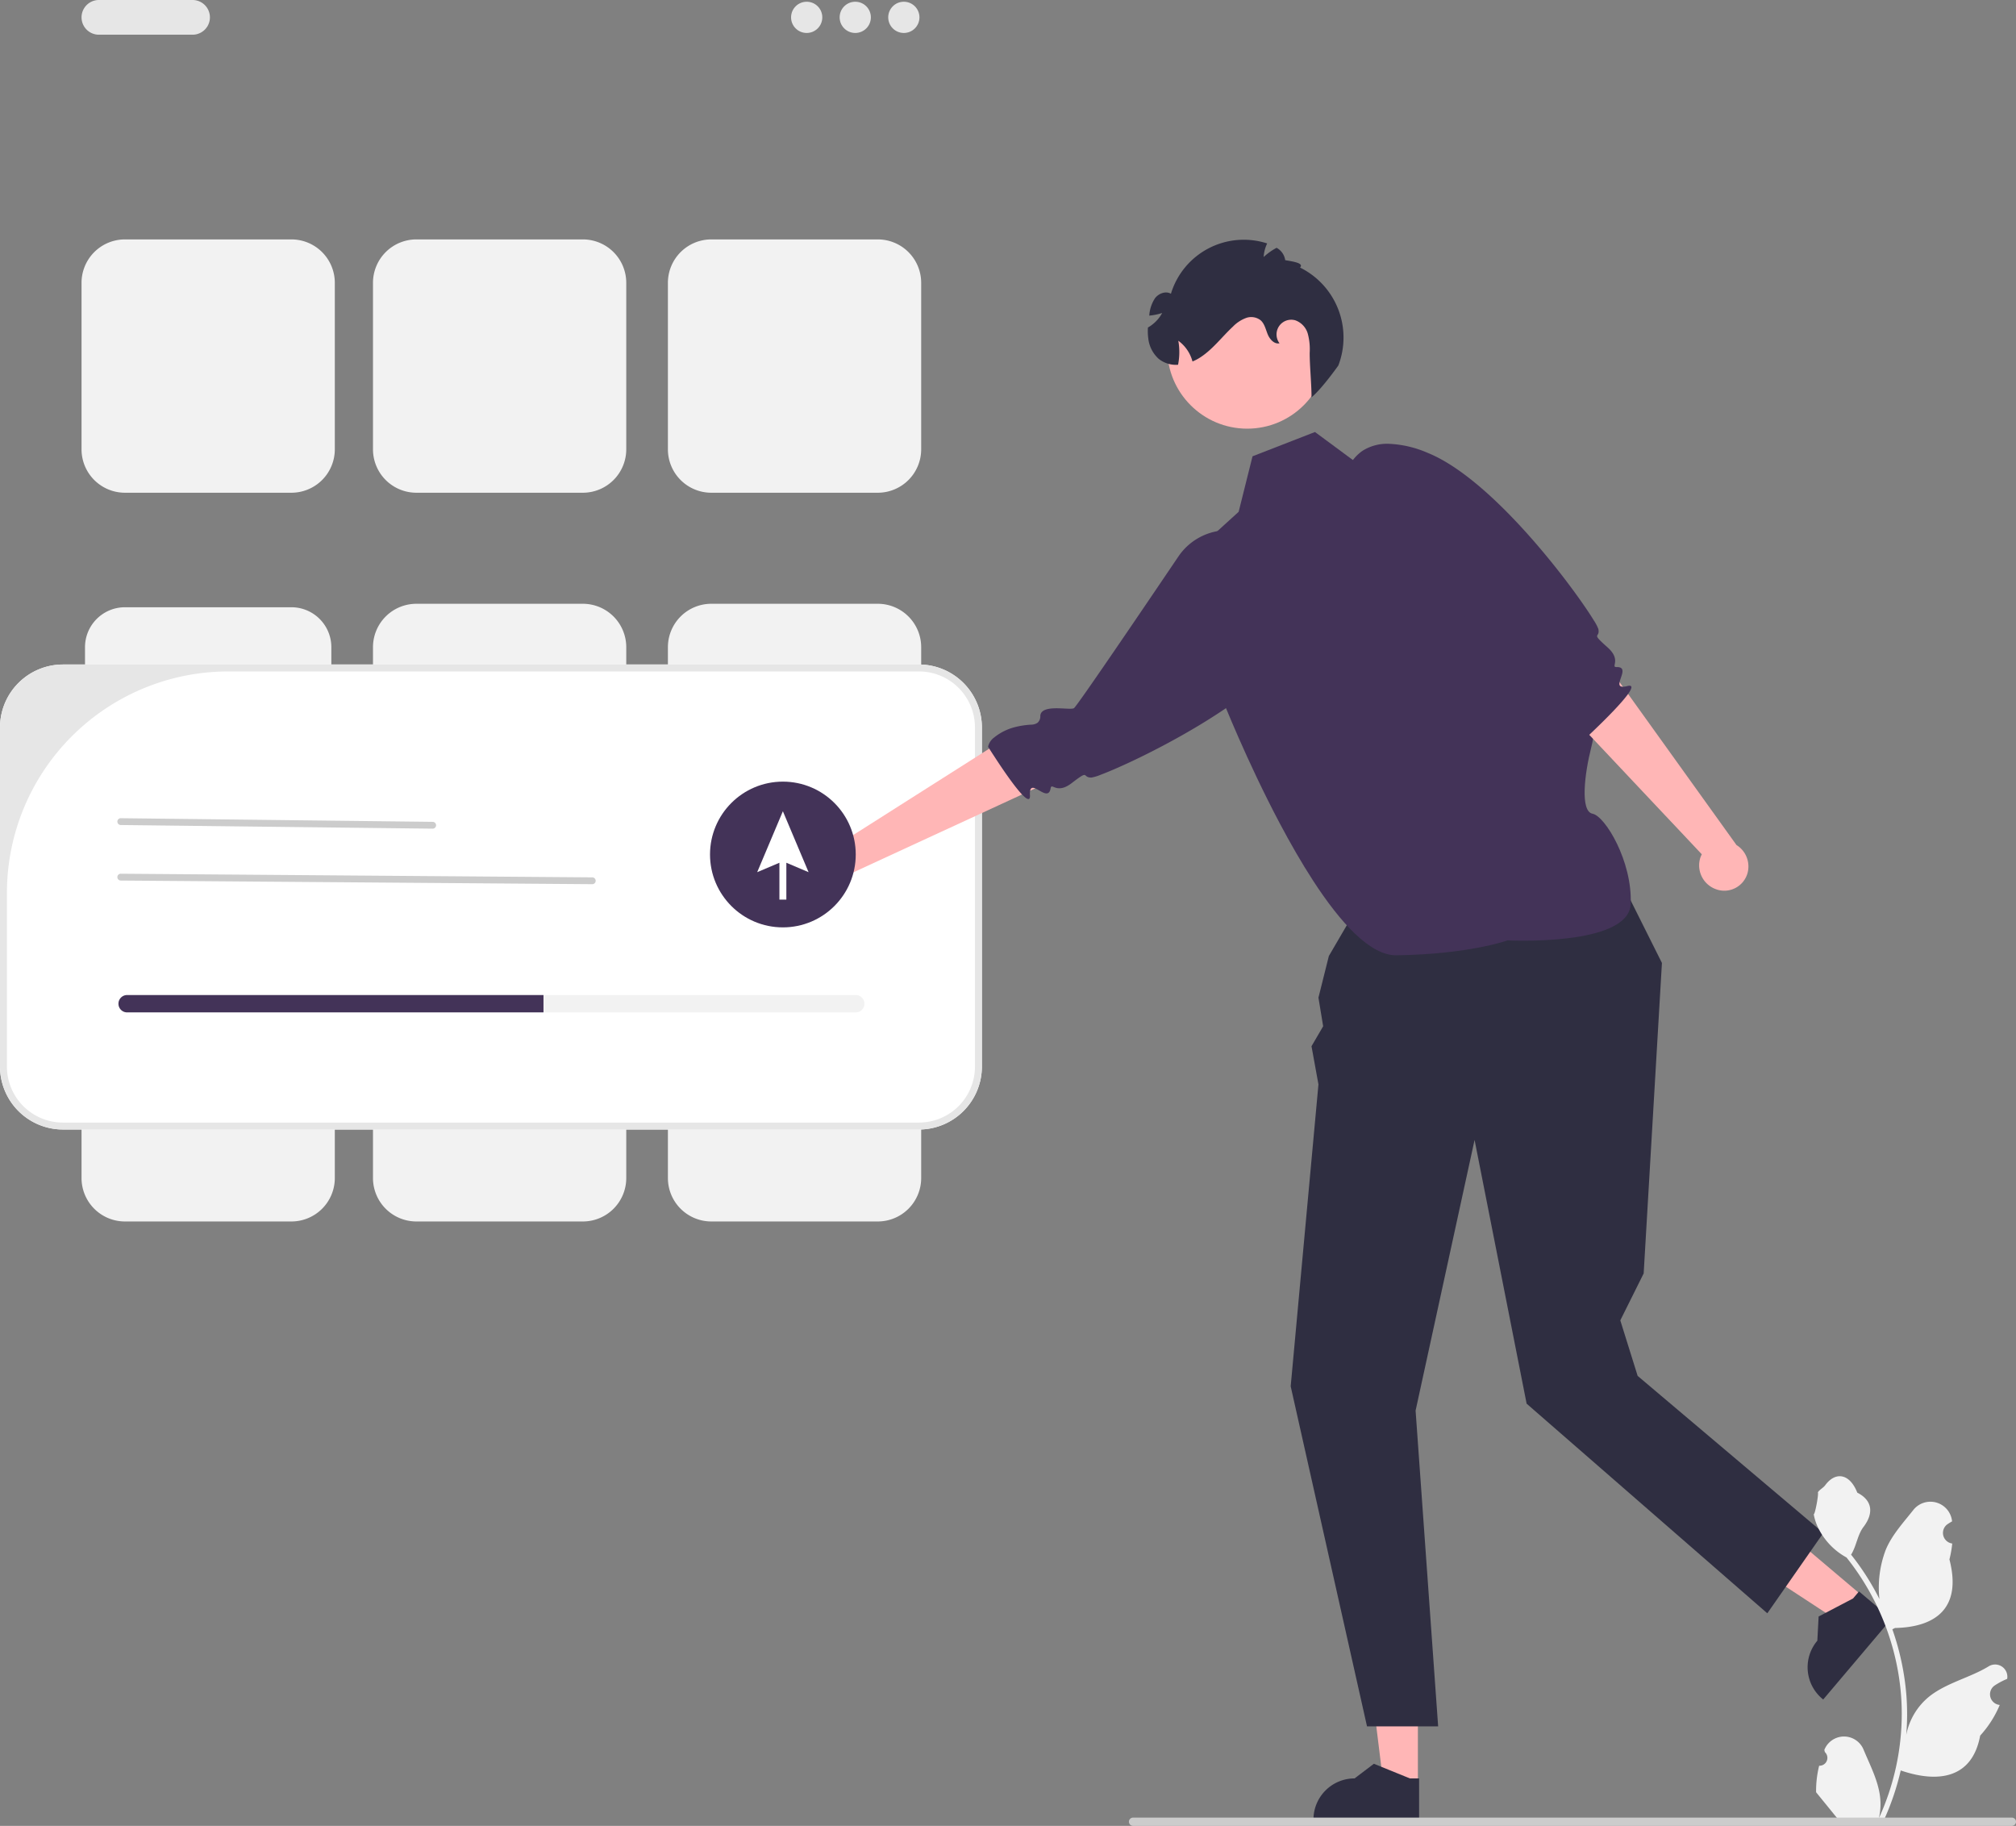 <svg xmlns="http://www.w3.org/2000/svg" data-name="Layer 1" width="581.048" height="526.161" viewBox="0 0 581.048 526.161" xmlns:xlink="http://www.w3.org/1999/xlink"><rect x="0" y="0" width="581.048" height="526.161" fill="#808080" stroke="none"/><polygon points="408.662 514.39 398.761 514.389 394.051 476.199 408.664 476.2 408.662 514.39" fill="#ffb6b6"/><path d="M718.487,711.639l-30.447-.001v-.385A11.851,11.851,0,0,1,699.891,699.402h.001l5.562-4.219,10.377,4.22,2.658 0Z" transform="translate(-309.476 -186.92)" fill="#2f2e41"/><polygon points="537.03 460.1 530.635 467.658 498.436 446.59 507.874 435.434 537.03 460.1" fill="#ffb6b6"/><path d="M854.617,653.424l-19.664,23.245-.294-.249a11.851,11.851,0,0,1-1.394-16.701l0-.001.37-6.971,9.923-5.197,1.717-2.029Z" transform="translate(-309.476 -186.92)" fill="#2f2e41"/><path d="M364.978,196.92h-27a5,5,0,0,1,0-10h27a5,5,0,0,1,0,10Z" transform="translate(-309.476 -186.92)" fill="#e6e6e6"/><circle cx="232.502" cy="5" r="4.5" fill="#e6e6e6"/><circle cx="246.502" cy="5" r="4.5" fill="#e6e6e6"/><circle cx="260.502" cy="5" r="4.5" fill="#e6e6e6"/><path d="M393.476,328.91h-48a12.514,12.514,0,0,1-12.5-12.5v-48a12.514,12.514,0,0,1,12.5-12.5h48a12.514,12.514,0,0,1,12.5,12.5v48A12.514,12.514,0,0,1,393.476,328.91Z" transform="translate(-309.476 -186.92)" fill="#f2f2f2"/><path d="M562.478,328.91h-48a12.514,12.514,0,0,1-12.5-12.5v-48a12.514,12.514,0,0,1,12.5-12.5h48a12.514,12.514,0,0,1,12.5,12.5v48A12.514,12.514,0,0,1,562.478,328.91Z" transform="translate(-309.476 -186.92)" fill="#f2f2f2"/><path d="M477.476,328.91h-48a12.514,12.514,0,0,1-12.5-12.5v-48a12.514,12.514,0,0,1,12.5-12.5h48a12.514,12.514,0,0,1,12.5,12.5v48A12.514,12.514,0,0,1,477.476,328.91Z" transform="translate(-309.476 -186.92)" fill="#f2f2f2"/><path d="M345.476,361.91a11.513,11.513,0,0,0-11.5,11.5v48a11.513,11.513,0,0,0,11.5,11.5h48a11.513,11.513,0,0,0,11.5-11.5v-48a11.513,11.513,0,0,0-11.5-11.5Z" transform="translate(-309.476 -186.92)" fill="#f2f2f2"/><path d="M562.478,433.91h-48a12.514,12.514,0,0,1-12.5-12.5v-48a12.514,12.514,0,0,1,12.5-12.5h48a12.514,12.514,0,0,1,12.5,12.5v48A12.514,12.514,0,0,1,562.478,433.91Z" transform="translate(-309.476 -186.92)" fill="#f2f2f2"/><path d="M477.476,433.91h-48a12.514,12.514,0,0,1-12.5-12.5v-48a12.514,12.514,0,0,1,12.5-12.5h48a12.514,12.514,0,0,1,12.5,12.5v48A12.514,12.514,0,0,1,477.476,433.91Z" transform="translate(-309.476 -186.92)" fill="#f2f2f2"/><path d="M393.476,538.91h-48a12.514,12.514,0,0,1-12.5-12.5v-48a12.514,12.514,0,0,1,12.5-12.5h48a12.514,12.514,0,0,1,12.5,12.5v48A12.514,12.514,0,0,1,393.476,538.91Z" transform="translate(-309.476 -186.92)" fill="#f2f2f2"/><path d="M562.478,538.91h-48a12.514,12.514,0,0,1-12.5-12.5v-48a12.514,12.514,0,0,1,12.5-12.5h48a12.514,12.514,0,0,1,12.5,12.5v48A12.514,12.514,0,0,1,562.478,538.91Z" transform="translate(-309.476 -186.92)" fill="#f2f2f2"/><path d="M477.476,538.91h-48a12.514,12.514,0,0,1-12.5-12.5v-48a12.514,12.514,0,0,1,12.5-12.5h48a12.514,12.514,0,0,1,12.5,12.5v48A12.514,12.514,0,0,1,477.476,538.91Z" transform="translate(-309.476 -186.92)" fill="#f2f2f2"/><path d="M574.342,512.41H327.61a18.154,18.154,0,0,1-18.134-18.134V396.544A18.154,18.154,0,0,1,327.61,378.41H574.342a18.154,18.154,0,0,1,18.134,18.134v97.732A18.154,18.154,0,0,1,574.342,512.41Z" transform="translate(-309.476 -186.92)" fill="#fff"/><path d="M574.342,512.41H327.61a18.154,18.154,0,0,1-18.134-18.134V396.544A18.154,18.154,0,0,1,327.61,378.41H574.342a18.154,18.154,0,0,1,18.134,18.134v97.732A18.154,18.154,0,0,1,574.342,512.41Zm-199.047-132a63.819,63.819,0,0,0-63.819,63.819v50.047A16.134,16.134,0,0,0,327.61,510.41H574.342a16.134,16.134,0,0,0,16.134-16.134V396.544a16.134,16.134,0,0,0-16.134-16.134Z" transform="translate(-309.476 -186.92)" fill="#e6e6e6"/><polygon points="457 233.491 403.921 239.649 383 275.491 380 287.491 381.358 295.741 378 301.491 380 312.491 372 399.491 394 497.491 414.5 497.491 408 406.491 425 328.491 440 404.491 509.37 464.903 525.528 441.739 472 396.491 467 380.491 473.737 366.963 479 277.491 457 233.491" fill="#2f2e41"/><path d="M743.976,457.91s35.008,1.797,35.5-10.5-7.384-25.327-11-26-2.303-11.5-.402-19,.422-10.979-1.838-11.24-54.76-71.76-54.76-71.76l-11.5.5-11.5-8.5-18,7-4,16-11,10,6.299,43.962s6.976,17.744,16.565,35.835c2.983,5.629,6.22,11.291,9.578,16.463,7.909,12.182,16.492,21.643,24.031,21.537C732.976,461.91,743.976,457.91,743.976,457.91Z" transform="translate(-309.476 -186.92)" fill="#433358"/><path d="M614.146,411.196l-6.303,2.91-1.459.671-2.336,1.088-48.651,22.463a7.256,7.256,0,0,1-8.742,1.495,6.959,6.959,0,0,1-2.805-9.428c.031-.058.068-.106.099-.164a7.297,7.297,0,0,1,9.756-2.87,7.394,7.394,0,0,1,.96.646l1.263-.803,3.962-2.513,2.993-1.898,5.952-3.787,2.309-1.464,7.485-4.751,7.221-4.581,8.748-5.555,6.724-4.272,2.094,2.091Z" transform="translate(-309.476 -186.92)" fill="#ffb6b6"/><path d="M626.739,410.172a12.535,12.535,0,0,1-2.669.815c-2.907.04-.335-2.522-5.727,1.613-4.38,3.35-5.756-.307-6.055,1.48-.496,2.951-2.84.681-4.446.027-.713-.296-1.27-.265-1.459.671a4.771,4.771,0,0,0-.055,1.315c.094,1.698-.861,1.258-2.281-.227-2.343-2.467-5.944-7.797-8.053-11.057-.612-.919-1.091-1.68-1.397-2.152-.222-.352-.343-.555-.343-.555a4.508,4.508,0,0,1,1.719-2.632,15.664,15.664,0,0,1,6.132-3.044,24.139,24.139,0,0,1,4.746-.689,3.184,3.184,0,0,0,1.684-.556l.01-.006a2.481,2.481,0,0,0,.77-1.962c.094-1.822,2.352-2.184,4.676-2.192,2.189.007,4.45.311,5.011-.022.807-.48,18.7-26.832,30.115-43.719a17.196,17.196,0,0,1,23.483-4.874l7.993,5.09a12.347,12.347,0,0,1,6.723,6.444,13.26,13.26,0,0,1,.522,7.92,31.311,31.311,0,0,1-4.617,10.347C672.176,389.346,636.989,406.329,626.739,410.172Z" transform="translate(-309.476 -186.92)" fill="#433358"/><path d="M772.226,377.865l4.048,5.64.935,1.306,1.51,2.089,31.245,43.535a7.256,7.256,0,0,1,3.118,8.302,6.959,6.959,0,0,1-8.728,4.535c-.063-.02-.117-.047-.179-.066a7.297,7.297,0,0,1-4.66-9.039,7.396,7.396,0,0,1,.453-1.065l-1.027-1.088-3.216-3.416-2.429-2.581-4.843-5.13-1.874-1.991-6.079-6.454-5.862-6.226-7.106-7.542-5.465-5.796,1.658-2.451Z" transform="translate(-309.476 -186.92)" fill="#ffb6b6"/><path d="M768.842,365.692a12.535,12.535,0,0,1,1.304,2.467c.589,2.847-2.414.805,2.665,5.32,4.117,3.669.786,5.711,2.597,5.666,2.992-.07,1.205,2.66.866,4.361-.156.756-.021,1.297.935,1.306a4.771,4.771,0,0,0,1.302-.194c1.65-.412,1.398.608.208,2.283-1.98,2.767-6.534,7.309-9.338,9.996-.787.774-1.444,1.388-1.85,1.779-.304.285-.48.442-.48.442a4.508,4.508,0,0,1-2.909-1.192,15.664,15.664,0,0,1-4.147-5.447,24.139,24.139,0,0,1-1.573-4.53,3.184,3.184,0,0,0-.864-1.549l-.007-.008a2.481,2.481,0,0,0-2.072-.385c-1.807.252-2.588-1.898-3.035-4.179-.407-2.151-.535-4.429-.968-4.917-.919-1.034-27.44-16.798-27.44-16.798l-26.91-35.472a12.347,12.347,0,0,1,5.059-7.819,13.261,13.261,0,0,1,7.679-2.008,31.311,31.311,0,0,1,11.033,2.58C739.811,325.004,763.133,356.352,768.842,365.692Z" transform="translate(-309.476 -186.92)" fill="#433358"/><circle cx="359.468" cy="100.473" r="23.056" fill="#ffb6b6"/><path d="M695.206,292.25s-4.76,6.75-7.73,9.16c.03-3.51-.55-9.36-.52-12.86a17.207,17.207,0,0,0-.55-5.46,5.763,5.763,0,0,0-3.61-3.87,4.235,4.235,0,0,0-4.54,6.63c-1.5.31-2.8-1.14-3.39-2.56-.59-1.42-.9-3.06-2.06-4.08a4.411,4.411,0,0,0-4.25-.64,10.291,10.291,0,0,0-3.72,2.46c-3.15,2.93-5.76,6.49-9.37,8.85a13.86,13.86,0,0,1-2.29,1.21,10.858,10.858,0,0,0-4.09-5.98,18.724,18.724,0,0,1-.07,6.92,7.945,7.945,0,0,1-5.59-1.71,9.299,9.299,0,0,1-3-5.92,15.389,15.389,0,0,1-.09-3.11,9.489,9.489,0,0,0,1.53-1.06,10.326,10.326,0,0,0,2.57-3.12,16.925,16.925,0,0,1-3.73.76c.01-.08.02-.15.03-.23a10.223,10.223,0,0,1,1.66-4.82c1.06-1.35,3.07-2.12,4.56-1.25a21.939,21.939,0,0,1,27.74-14.5,10.428,10.428,0,0,0-1.01,3.91,17.783,17.783,0,0,1,3.73-2.65,4.824,4.824,0,0,1,2.48,3.56c1.91.35,5.57.8,4.27,2.13a22.485,22.485,0,0,1,11.04,28.23Z" transform="translate(-309.476 -186.92)" fill="#2f2e41"/><path d="M434.205,425.716,344.315,424.667a.984.984,0,1,1,.007-1.967l89.89,1.049a.984.984,0,0,1-.007,1.967Z" transform="translate(-309.476 -186.92)" fill="#ccc"/><path d="M480.205,441.716,344.315,440.667a.984.984,0,1,1,.007-1.967l135.89,1.049a.984.984,0,0,1-.007,1.967Z" transform="translate(-309.476 -186.92)" fill="#ccc"/><circle cx="225.641" cy="246.241" r="21" fill="#433358"/><polygon points="233.048 251.336 225.641 233.78 218.235 251.336 224.641 248.615 224.641 259.241 226.641 259.241 226.641 248.615 233.048 251.336" fill="#fff"/><path d="M556.118,473.66h-210a2.5,2.5,0,0,0,0,5h210a2.5,2.5,0,0,0,0-5Z" transform="translate(-309.476 -186.92)" fill="#f2f2f2"/><path d="M466.118,473.66v5h-120a2.5,2.5,0,0,1,0-5Z" transform="translate(-309.476 -186.92)" fill="#433358"/><path d="M833.789,695.747a2.269,2.269,0,0,0,1.645-3.933l-.155-.618q.031-.074.062-.148a6.094,6.094,0,0,1,11.241.042c1.839,4.428,4.179,8.864,4.756,13.546a18.029,18.029,0,0,1-.316,6.2,72.281,72.281,0,0,0,6.575-30.021,69.766,69.766,0,0,0-.433-7.783q-.358-3.178-.995-6.31a73.119,73.119,0,0,0-14.5-30.99,19.459,19.459,0,0,1-8.093-8.397,14.843,14.843,0,0,1-1.35-4.056c.394.052,1.486-5.949,1.188-6.317.549-.833,1.532-1.247,2.131-2.06,2.982-4.043,7.091-3.337,9.236,2.157,4.582,2.313,4.627,6.148,1.815,9.837-1.789,2.347-2.035,5.522-3.604,8.035.162.207.329.407.491.614a73.591,73.591,0,0,1,7.681,12.169,30.592,30.592,0,0,1,1.826-14.21c1.748-4.217,5.025-7.769,7.91-11.415a6.279,6.279,0,0,1,11.184,3.083q.009.081.017.161-.643.363-1.259.77a3.078,3.078,0,0,0,1.241,5.602l.063.01a30.628,30.628,0,0,1-.807,4.579c3.702,14.316-4.29,19.53-15.701,19.764-.252.129-.497.258-.749.381a75.115,75.115,0,0,1,4.043,19.028,71.243,71.243,0,0,1-.052,11.503l.019-.136a18.826,18.826,0,0,1,6.427-10.87c4.946-4.063,11.933-5.559,17.268-8.824a3.533,3.533,0,0,1,5.411,3.437l-.022.143a20.677,20.677,0,0,0-2.319,1.117q-.643.363-1.259.77a3.078,3.078,0,0,0,1.241,5.602l.063.01c.045.006.084.013.129.019a30.654,30.654,0,0,1-5.639,8.829c-2.315,12.497-12.256,13.683-22.89,10.044h-.006a75.093,75.093,0,0,1-5.044,14.726H834.24c-.065-.2-.123-.407-.181-.607a20.475,20.475,0,0,0,4.986-.297c-1.337-1.641-2.674-3.294-4.011-4.935a1.121,1.121,0,0,1-.084-.097c-.678-.84-1.363-1.673-2.041-2.512l-0-.001a29.99,29.99,0,0,1,.879-7.64Z" transform="translate(-309.476 -186.92)" fill="#f2f2f2"/><path d="M634.854,711.89a1.186,1.186,0,0,0,1.19,1.19h253.29a1.19,1.19,0,1,0,0-2.38h-253.29A1.187,1.187,0,0,0,634.854,711.89Z" transform="translate(-309.476 -186.92)" fill="#ccc"/></svg>